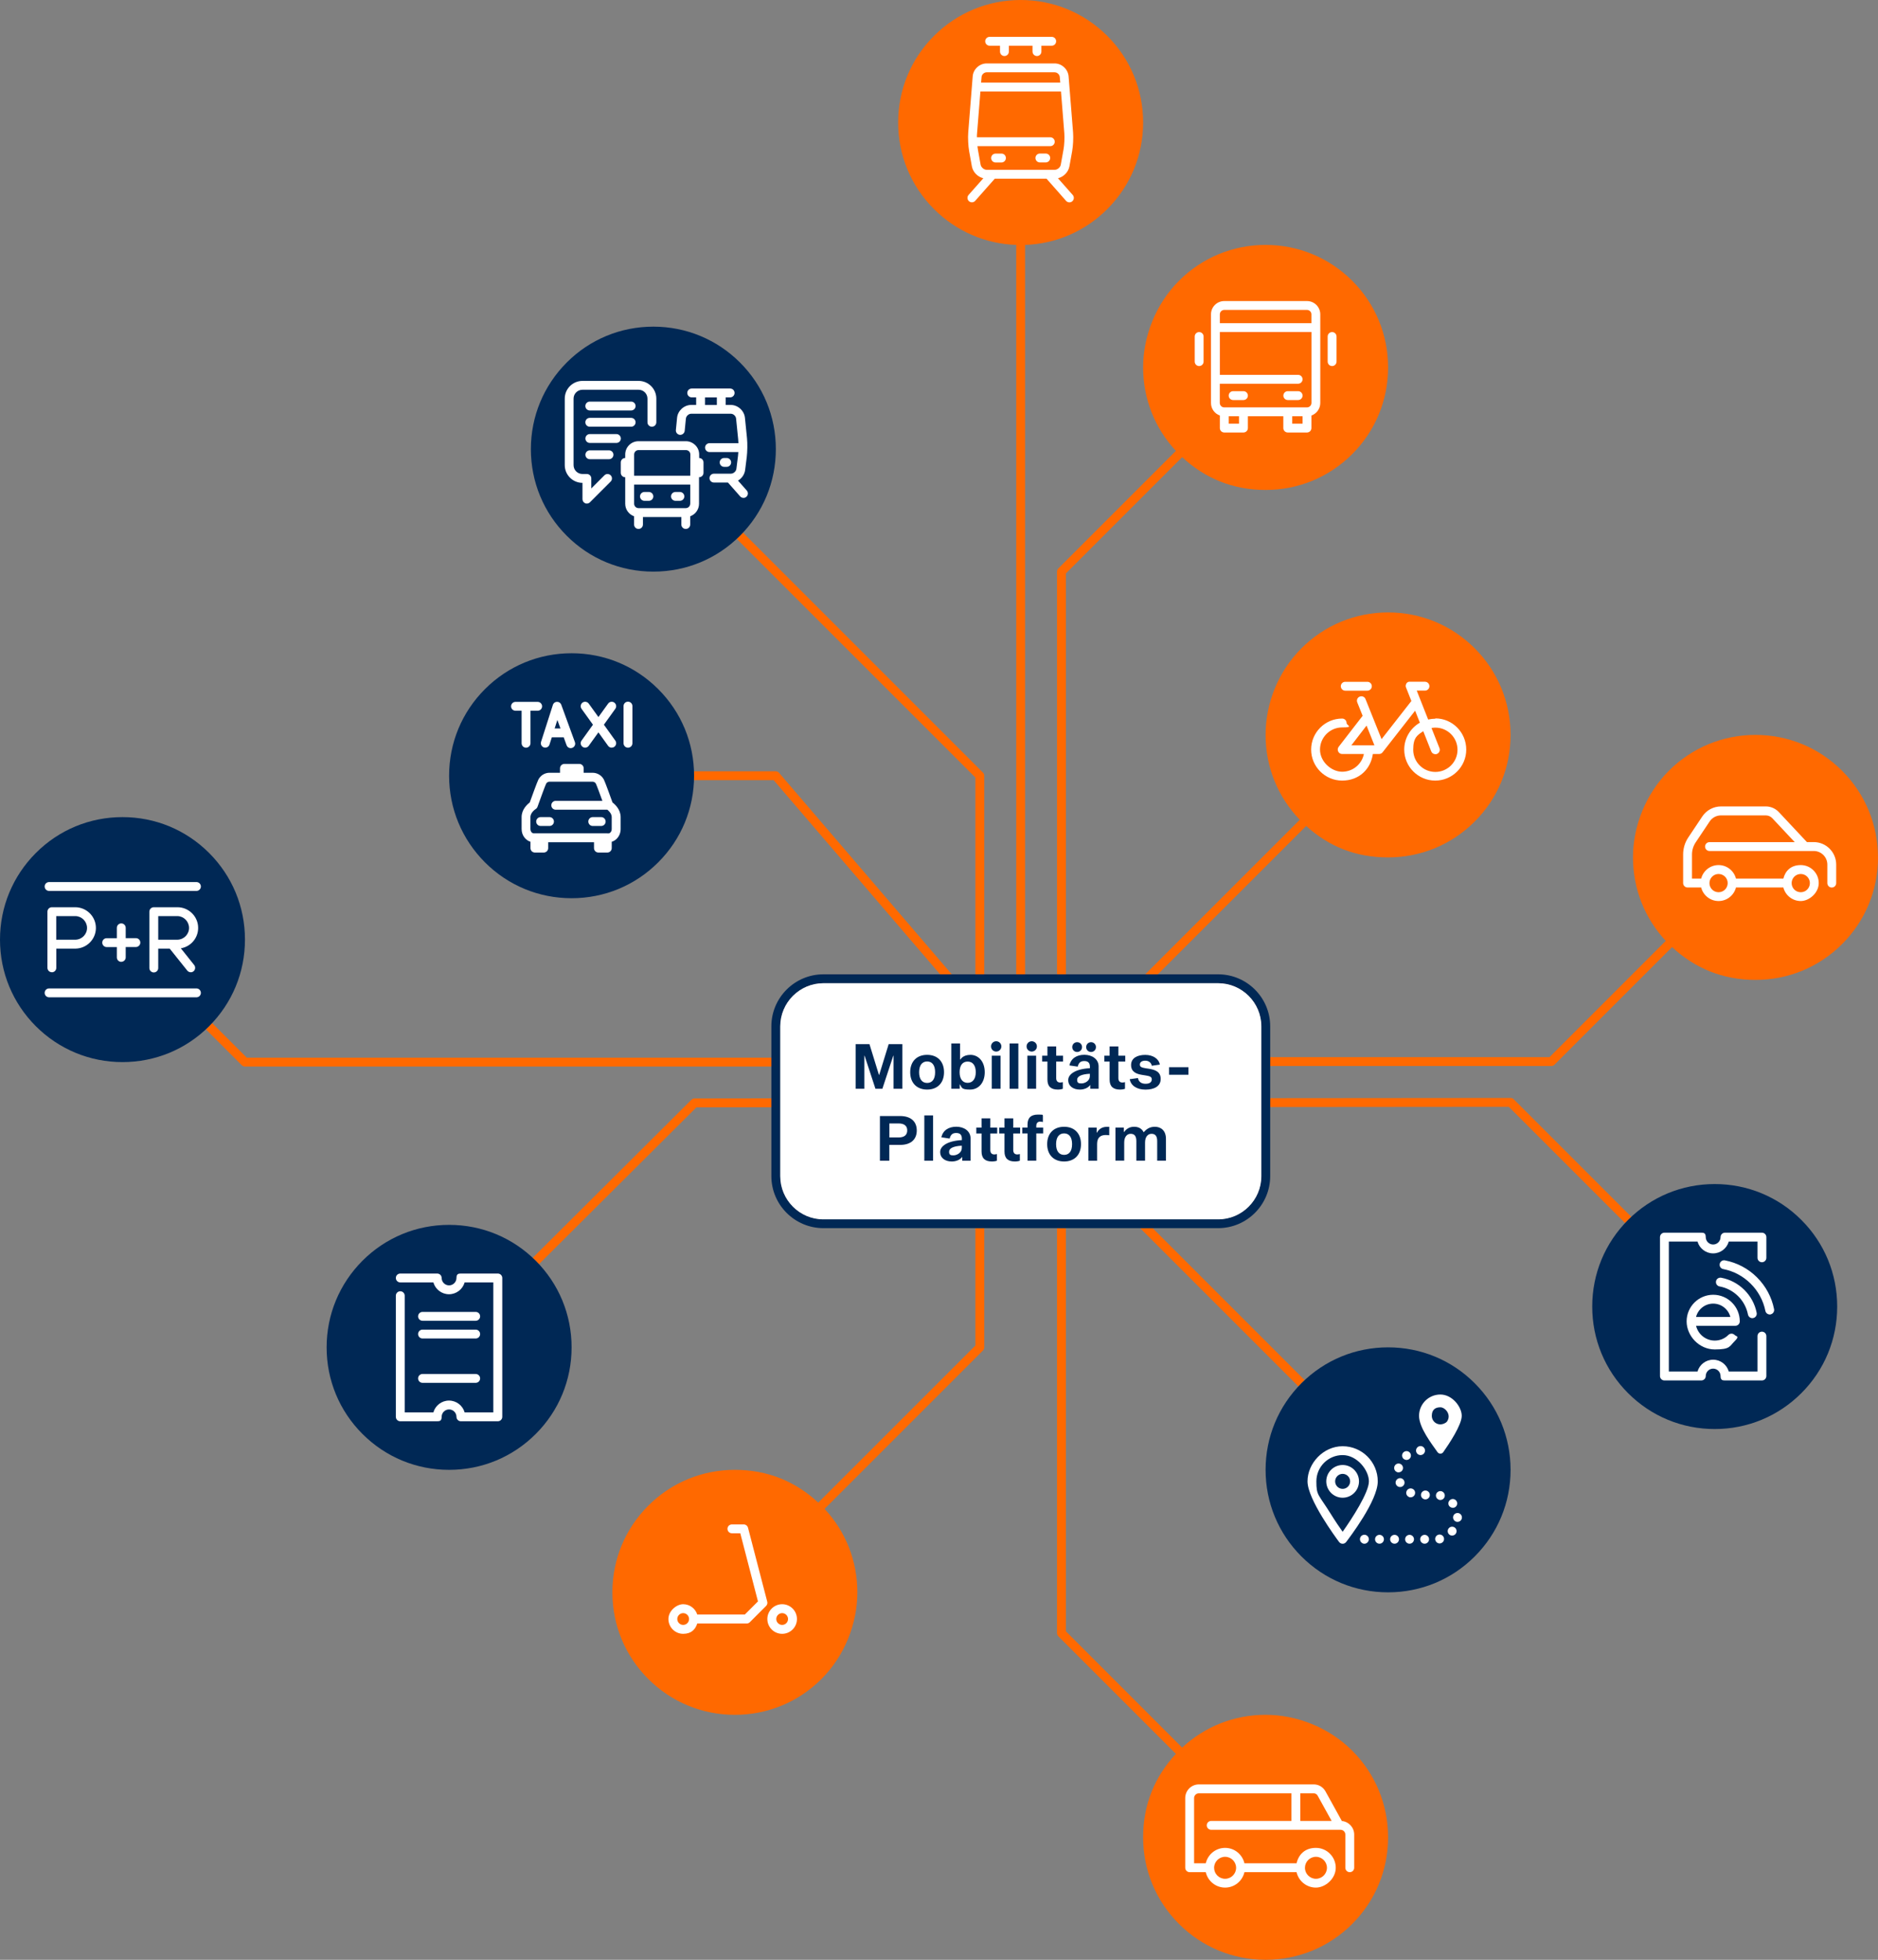 <?xml version="1.0" encoding="UTF-8"?>
<svg xmlns="http://www.w3.org/2000/svg" id="Ebene_1" version="1.1" viewBox="0 0 3603.3 3760">
  <rect x="0" y="0" width="3603.3" height="3760" fill="#808080" stroke="none"/>
  <defs>
    <style>
      .st0 {
        fill: #fff;
      }

      .st1 {
        fill: #002855;
      }

      .st2 {
        fill: #ff6900;
      }
    </style>
  </defs>
  <path class="st2" d="M1888.5,2356.3v228.7c0,2.2-.9,4.4-2.5,6l-303.9,303.9c40.7,43.6,62.9,100.1,62.9,160.1s-24.4,121.8-68.8,166.2c-44.4,44.4-103.4,68.8-166.2,68.8s-121.8-24.4-166.2-68.8c-44.4-44.4-68.8-103.4-68.8-166.2s24.4-121.8,68.8-166.2c44.4-44.4,103.4-68.8,166.2-68.8s116.4,22.3,160,62.9l301.5-301.4v-225.1h17,0Z"></path>
  <path class="st2" d="M2663.3,3525c0,62.8-24.4,121.8-68.8,166.2-44.4,44.4-103.4,68.8-166.2,68.8s-121.8-24.4-166.2-68.8c-44.4-44.4-68.8-103.4-68.8-166.2s22.3-116.4,62.9-160.1l-225.6-225.6c-1.6-1.6-2.5-3.8-2.5-6v-777h17v773.5l223.1,223.1c43.6-40.6,100.1-62.9,160.1-62.9s121.8,24.4,166.2,68.8c44.4,44.4,68.8,103.4,68.8,166.2Z"></path>
  <path class="st2" d="M3603.3,1645c0,62.8-24.4,121.8-68.8,166.2-44.4,44.4-103.4,68.8-166.2,68.8s-116.4-22.3-160.1-62.9l-225.6,225.6c-1.6,1.6-3.8,2.5-6,2.5h-539.6v-17h536l223.1-223.1c-40.6-43.6-62.9-100.1-62.9-160.1s24.4-121.8,68.8-166.2c44.4-44.4,103.4-68.8,166.2-68.8s121.8,24.4,166.2,68.8c44.4,44.4,68.8,103.4,68.8,166.2h0Z"></path>
  <path class="st2" d="M2898.3,1410c0,62.8-24.4,121.8-68.8,166.2-44.4,44.4-103.4,68.8-166.2,68.8s-114-21.3-157.2-60.3l-284.6,284.6h-24.1l296.5-296.5c-42.3-44-65.6-101.6-65.6-162.8s24.4-121.8,68.8-166.2c44.4-44.4,103.4-68.8,166.2-68.8s121.8,24.4,166.2,68.8c44.4,44.4,68.8,103.4,68.8,166.2h0Z"></path>
  <path class="st2" d="M2663.3,705c0,62.8-24.4,121.8-68.8,166.2-44.4,44.4-103.4,68.8-166.2,68.8s-116.4-22.3-160.1-62.9l-223.1,223.1v769.1h-17v-772.7c0-2.2.9-4.4,2.5-6l225.6-225.6c-40.6-43.6-62.9-100.1-62.9-160.1s24.4-121.8,68.8-166.2c44.4-44.4,103.4-68.8,166.2-68.8s121.8,24.5,166.2,68.8c44.4,44.4,68.8,103.4,68.8,166.2h0Z"></path>
  <path class="st2" d="M2193.3,235c0,62.8-24.4,121.8-68.8,166.2-42.4,42.4-98.1,66.6-157.7,68.7v1399.5h-17V469.9c-59.6-2.1-115.3-26.3-157.7-68.7-44.4-44.4-68.8-103.4-68.8-166.2s24.4-121.8,68.8-166.2C1836.6,24.5,1895.6,0,1958.3,0s121.8,24.5,166.2,68.8c44.4,44.4,68.8,103.4,68.8,166.2h0Z"></path>
  <path class="st2" d="M1494.8,1482.8c-1.6-1.9-4-3-6.5-3h-156.8c0,2.8.2,5.7.2,8.5s0,5.7-.2,8.5h152.9l319.3,372.5h22.4l-331.3-386.5ZM1886,1482.3l-460.5-460.5c-1.9,2-3.8,4-5.8,6-2.1,2.1-4.1,4.1-6.2,6l458,458v377.5h17v-381c0-2.3-.9-4.4-2.5-6ZM2904.4,2109c-1.6-1.6-3.8-2.5-6-2.5h0l-461.2.4v17l457.7-.4,223.1,223.1c1.9-2.1,3.9-4.1,5.9-6.1s4.1-4,6.1-5.9l-225.6-225.6ZM1480.1,2046.2v-17H473.5l-66.5-66.4c-1.9,2.1-3.9,4.1-5.9,6.1s-4.1,4-6.1,5.9l68.9,68.9c1.6,1.6,3.8,2.5,6,2.5h1010.1ZM2211.7,2356.3h-24.1l303.6,303.6c1.9-2.1,3.9-4.1,5.9-6.1s4.1-4,6.1-5.9l-291.6-291.6h0ZM1332.7,2107.4c-2.2,0-4.4.9-6,2.5l-304.6,303.4c1.9,1.8,3.9,3.7,5.8,5.6,2.1,2.1,4.2,4.3,6.2,6.5l302.1-300.9,143.9-.2v-17l-147.4.2Z"></path>
  <path class="st1" d="M2337.2,1869.3h-757.3c-55.1,0-99.9,44.8-99.9,99.8v287.3c0,55.1,44.8,99.9,99.9,99.9h757.3c55.1,0,99.9-44.8,99.9-99.9v-287.3c0-55.1-44.8-99.8-99.9-99.8h0ZM2420.1,2256.5c0,45.7-37.2,82.9-82.9,82.9h-757.3c-45.7,0-82.8-37.2-82.8-82.9v-287.3c0-45.7,37.2-82.8,82.8-82.8h757.3c45.7,0,82.9,37.2,82.9,82.8v287.3Z"></path>
  <path class="st0" d="M2420.1,1969.2v287.3c0,45.7-37.2,82.9-82.9,82.9h-757.3c-45.7,0-82.8-37.2-82.8-82.9v-287.3c0-45.7,37.2-82.8,82.8-82.8h757.3c45.7,0,82.9,37.2,82.9,82.8h0Z"></path>
  <path class="st1" d="M1705.2,2003.2h26.2v85.7h-17v-63.4h-.5l-20.9,63.4h-13.3l-20.8-63.4h-.5v63.4h-16.6v-85.7h26.4l18.2,59h.5l18.2-59h0Z"></path>
  <path class="st1" d="M1811.3,2057.1c0,20.4-12.4,33.3-32.4,33.3s-32.5-12.9-32.5-33.3,12.4-33.3,32.5-33.3,32.4,13,32.4,33.3ZM1794.2,2057.1c0-13.6-5.9-20.6-15.3-20.6s-15.4,7-15.4,20.6,5.9,20.6,15.4,20.6,15.3-6.9,15.3-20.6Z"></path>
  <path class="st1" d="M1861.7,2023.8c15.9,0,27.7,13,27.7,33.3s-11.8,33.3-28,33.3-15.7-3.1-19.5-9.8h-.5v8.3h-16.1v-86.9h16.8v30.8h.5c3.6-5.5,10.1-8.9,19-8.9h0ZM1872.2,2057.1c0-13.3-6.1-20.4-15.6-20.4s-15.4,7-15.4,20.4,6.1,20.4,15.4,20.4,15.6-7,15.6-20.4Z"></path>
  <path class="st1" d="M1901.5,2007.6c0-5.5,4.4-9.9,9.9-9.9s9.9,4.4,9.9,9.9-4.4,9.9-9.9,9.9-9.9-4.3-9.9-9.9ZM1902.9,2088.9v-63.5h16.8v63.5h-16.8Z"></path>
  <path class="st1" d="M1937.1,2088.9v-86.9h16.8v86.9h-16.8Z"></path>
  <path class="st1" d="M1969.7,2007.6c0-5.5,4.4-9.9,9.9-9.9s9.9,4.4,9.9,9.9-4.4,9.9-9.9,9.9-9.9-4.3-9.9-9.9ZM1971.2,2088.9v-63.5h16.8v63.5h-16.8Z"></path>
  <path class="st1" d="M2034.1,2076.9c1.8,0,3.8-.4,5.1-.8v12.8c-1.9.8-5.9,1.5-9.4,1.5-13.2,0-20.1-5.8-20.1-19.2v-34.5h-10.1v-11.3h10.1v-17.7h16.8v17.7h13.2v11.3h-13.2v31.8c0,5.1,2.5,8.4,7.6,8.4h0s0,0,0,0Z"></path>
  <path class="st1" d="M2108,2088.9h-16.1v-7.4c-3.9,5.6-11.6,8.9-20,8.9-12.8,0-22.3-6.6-22.3-18.3s15.1-21.4,41.6-22.7v-3c0-7.1-3.5-10.7-10.8-10.7s-10.8,3.4-12.6,10.7l-15.9-2.3c2.9-13.5,13.9-20.4,28.7-20.4s27.3,8.3,27.3,22.3v42.8ZM2057.3,2008.9c0-5.3,4.1-9.4,9.4-9.4s9.4,4.1,9.4,9.4-4.1,9.4-9.4,9.4-9.4-4.1-9.4-9.4ZM2091.2,2060.1c-16.2.8-24.5,4.9-24.5,11.5s3.3,7,8.6,7,15.8-4,15.8-14.4v-4ZM2084,2008.9c0-5.3,4.2-9.4,9.4-9.4s9.4,4.1,9.4,9.4-4.1,9.4-9.4,9.4-9.4-4.1-9.4-9.4Z"></path>
  <path class="st1" d="M2153.4,2076.9c1.8,0,3.8-.4,5.1-.8v12.8c-1.9.8-5.9,1.5-9.4,1.5-13.2,0-20.1-5.8-20.1-19.2v-34.5h-10.1v-11.3h10.1v-17.7h16.8v17.7h13.2v11.3h-13.2v31.8c0,5.1,2.5,8.4,7.6,8.4h0s0,0,0,0Z"></path>
  <path class="st1" d="M2209.9,2044.5c-1.3-6.3-6.4-9.5-12.5-9.5s-10.4,2.6-10.4,7.5,4.6,5.9,11.1,7l6.5,1c11.4,1.9,22.4,5.4,22.4,19.6s-12.7,20.4-29.2,20.4-28.1-7.6-30.2-20l15.7-2.2c1.5,7.5,6.8,11,14.7,11s11.9-3.2,11.9-8.5-4.7-6.3-11.9-7.5l-6.9-1.1c-10.2-1.7-20.9-5.3-20.9-18.9s12.3-19.4,27.2-19.4,26,7.5,28,18.6l-15.5,2.2h0Z"></path>
  <path class="st1" d="M2280.2,2062h-37.1v-14.5h37.1v14.5Z"></path>
  <path class="st1" d="M1726.9,2141.2c20.9,0,32.1,10.6,32.1,27.7s-11.2,27.7-32.1,27.7h-20.6v30.3h-18v-85.7h38.6ZM1723.9,2182.3c11.4,0,16.8-5,16.8-13.5s-5.4-13.4-16.8-13.4h-17.5v26.9h17.5Z"></path>
  <path class="st1" d="M1773.5,2226.9v-86.9h16.8v86.9h-16.8Z"></path>
  <path class="st1" d="M1862.3,2226.9h-16.1v-7.4c-3.9,5.6-11.6,8.9-20,8.9-12.8,0-22.3-6.6-22.3-18.3s15.1-21.4,41.6-22.7v-3c0-7.1-3.5-10.7-10.8-10.7s-10.8,3.4-12.6,10.7l-15.9-2.3c2.9-13.5,13.9-20.4,28.7-20.4s27.3,8.3,27.3,22.3v42.8h0ZM1845.5,2198.1c-16.2.8-24.5,4.9-24.5,11.5s3.3,7,8.6,7,15.8-4,15.8-14.4v-4Z"></path>
  <path class="st1" d="M1907.7,2214.9c1.8,0,3.8-.4,5.1-.8v12.8c-1.9.8-5.9,1.5-9.4,1.5-13.2,0-20.1-5.8-20.1-19.2v-34.5h-10.1v-11.3h10.1v-17.7h16.8v17.7h13.2v11.3h-13.2v31.8c0,5.1,2.5,8.4,7.6,8.4h0s0,0,0,0Z"></path>
  <path class="st1" d="M1951.7,2214.9c1.8,0,3.8-.4,5.1-.8v12.8c-1.9.8-5.9,1.5-9.4,1.5-13.2,0-20.1-5.8-20.1-19.2v-34.5h-10.1v-11.3h10.1v-17.7h16.8v17.7h13.2v11.3h-13.2v31.8c0,5.1,2.5,8.4,7.6,8.4h0s0,0,0,0Z"></path>
  <path class="st1" d="M1988.3,2163.3h13.2v11.3h-13.2v52.2h-16.8v-52.2h-10.1v-11.3h10.1v-5.7c0-13.3,6.9-19.2,20.1-19.2s7.5.8,9.4,1.5v12.8c-1.3-.4-3.4-.8-5.1-.8-5.2,0-7.6,3.2-7.6,8.4v3h0Z"></path>
  <path class="st1" d="M2074.1,2195.1c0,20.4-12.4,33.3-32.4,33.3s-32.5-12.9-32.5-33.3,12.4-33.3,32.5-33.3,32.4,13,32.4,33.3ZM2057,2195.1c0-13.6-5.9-20.6-15.3-20.6s-15.4,7-15.4,20.6,5.9,20.6,15.4,20.6,15.3-6.9,15.3-20.6Z"></path>
  <path class="st1" d="M2088.1,2163.4h16.1v9.7h.5c3.4-6.6,9.8-11.2,19.1-11.2s3.3.2,4.5.5v15.7c-1.5-.2-4.1-.5-6.6-.5-9.5,0-16.7,4.2-16.7,17.2v32.1h-16.8v-63.5h0Z"></path>
  <path class="st1" d="M2215.8,2161.8c11.5,0,21.3,7.1,21.3,23.2v41.8h-16.8v-37.5c0-10.2-4.1-14-10.9-14s-12.4,5.5-12.4,16.9v34.6h-16.7v-37.5c0-10.2-4.1-14-10.9-14s-12.4,5.5-12.4,16.9v34.6h-16.8v-63.5h16.1v8.5h.5c4.4-6.1,10.6-10,19.1-10s14.8,3.3,18.5,10.6c5.2-6.1,11.3-10.6,21.6-10.6h0Z"></path>
  <path class="st0" d="M2507.7,577.6h-158.7c-14.1,0-25.5,11.4-25.5,25.5v170.1c0,11.1,7.1,20.5,17,24v24.1c0,4.7,3.8,8.5,8.5,8.5h36.8c4.7,0,8.5-3.8,8.5-8.5v-22.7h68v22.7c0,4.7,3.8,8.5,8.5,8.5h36.9c4.7,0,8.5-3.8,8.5-8.5v-24.1c9.9-3.5,17-13,17-24v-170.1c0-14.1-11.4-25.5-25.5-25.5ZM2349,594.6h158.7c4.7,0,8.5,3.8,8.5,8.5v17h-175.7v-17c0-4.7,3.8-8.5,8.5-8.5ZM2377.3,812.8h-19.8v-14.2h19.8v14.2ZM2499.2,812.8h-19.8v-14.2h19.8v14.2ZM2507.7,781.6h-158.8c-4.7,0-8.5-3.8-8.5-8.5v-36.9h150.3c4.7,0,8.5-3.8,8.5-8.5s-3.8-8.5-8.5-8.5h-150.2v-82.2h175.8v136.1c-.1,4.7-3.9,8.5-8.6,8.5ZM2309.3,645.6v48.2c0,4.7-3.8,8.5-8.5,8.5s-8.5-3.8-8.5-8.5v-48.2c0-4.7,3.8-8.5,8.5-8.5s8.5,3.8,8.5,8.5ZM2564.4,645.6v48.2c0,4.7-3.8,8.5-8.5,8.5s-8.5-3.8-8.5-8.5v-48.2c0-4.7,3.8-8.5,8.5-8.5s8.5,3.8,8.5,8.5ZM2394.3,759c0,4.7-3.8,8.5-8.5,8.5h-19.8c-4.7,0-8.5-3.8-8.5-8.5s3.8-8.5,8.5-8.5h19.8c4.7,0,8.5,3.8,8.5,8.5ZM2499.2,759c0,4.7-3.8,8.5-8.5,8.5h-19.8c-4.7,0-8.5-3.8-8.5-8.5s3.8-8.5,8.5-8.5h19.8c4.7,0,8.5,3.8,8.5,8.5Z"></path>
  <path class="st0" d="M2058.2,374l-28.3-32c10.9-2.7,20-11.8,22-22.9l5.2-28.9c1.8-10,2.6-25.8,1.8-35.9l-8.6-107.8c-1.1-13.7-13.1-24.8-26.8-24.8h-130.4c-13.7,0-25.8,11.1-26.8,24.8l-8.6,107.8c-.8,10.1,0,25.9,1.8,35.9l5.2,28.9c2,11.1,11.1,20.3,22,22.9l-28.3,32c-3.1,3.5-2.8,8.9.7,12s8.9,2.8,12-.7l37.6-42.5h99.2l37.5,42.5c1.7,1.9,4,2.9,6.4,2.9s4-.7,5.6-2.1c3.6-3.2,3.9-8.5.8-12.1h0ZM1893.1,138.7h130.4c5,0,9.5,4.2,9.9,9.1l.9,10.7h-151.9l.9-10.7c.3-4.9,4.9-9.1,9.8-9.1h0ZM1904.9,325.8h-11.7c-5.3,0-10.7-4.6-11.7-9.8l-5.2-28.9c-.4-2-.7-4.2-.9-6.7h139.8c4.7,0,8.5-3.8,8.5-8.5s-3.8-8.5-8.5-8.5h-140.8c0-2.9,0-5.5.3-7.8l6.4-80.1h154.6l6.4,80.1c.7,8.6,0,23-1.6,31.5l-5.2,28.9c-.9,5.2-6.4,9.8-11.7,9.8h-118.7ZM1930,303.2c0,4.7-3.8,8.5-8.5,8.5h-11.3c-4.7,0-8.5-3.8-8.5-8.5s3.8-8.5,8.5-8.5h11.3c4.7-.1,8.5,3.7,8.5,8.5ZM2006.5,311.6h-11.3c-4.7,0-8.5-3.8-8.5-8.5s3.8-8.5,8.5-8.5h11.3c4.7,0,8.5,3.8,8.5,8.5s-3.8,8.5-8.5,8.5ZM1890.3,79.2c0-4.7,3.8-8.5,8.5-8.5h119.1c4.7,0,8.5,3.8,8.5,8.5s-3.8,8.5-8.5,8.5h-19.8v11.3c0,4.7-3.8,8.5-8.5,8.5s-8.5-3.8-8.5-8.5v-11.3h-45.4v11.3c0,4.7-3.8,8.5-8.5,8.5s-8.5-3.8-8.5-8.5v-11.3h-19.9c-4.7,0-8.5-3.8-8.5-8.5h0Z"></path>
  <path class="st0" d="M1500.7,3077.8c-15.6,0-28.4,12.7-28.4,28.4s12.7,28.4,28.4,28.4,28.4-12.7,28.4-28.4-12.7-28.4-28.4-28.4ZM1500.7,3117.5c-6.2,0-11.3-5.1-11.3-11.3s5.1-11.3,11.3-11.3,11.3,5.1,11.3,11.3-5,11.3-11.3,11.3ZM1435.2,2931.1c-1-3.8-4.4-6.4-8.2-6.4h-22.7c-4.7,0-8.5,3.8-8.5,8.5s3.8,8.5,8.5,8.5h16.1l33.9,130.7-25.2,25.2h-91.3c-3.6-11.5-14.4-19.8-27-19.8s-28.3,12.7-28.3,28.4,12.7,28.4,28.3,28.4,23.4-8.4,27-19.8h94.9c2.3,0,4.4-.9,6-2.5l31.2-31.2c2.1-2.1,3-5.2,2.2-8.1l-36.9-141.9h0ZM1310.8,3117.5c-6.2,0-11.3-5.1-11.3-11.3s5.1-11.3,11.3-11.3,11.3,5.1,11.3,11.3-5,11.3-11.3,11.3Z"></path>
  <path class="st0" d="M2754,1378.9c-4.7,0-9.3.6-13.8,1.6l-21.9-55.5h15.8c4.7,0,8.5-3.8,8.5-8.5s-3.8-8.5-8.5-8.5h-29.4c-.2,0-.3,0-.5,0-.1,0-.3,0-.5,0s-.2,0-.4,0c-.2,0-.4,0-.5.2,0,0-.1,0-.2,0h-.1c-.2,0-.4.2-.5.2s-.2,0-.2,0c-.1,0-.3.2-.4.2-.1,0-.2,0-.3.2s-.2,0-.3.2-.3.2-.4.3-.1,0-.2,0l-.4.4h-.1c-.1.2-.3.4-.4.6l-.2.2c-.1,0-.2.3-.3.4s-.2.3-.3.4c0,0-.1.2-.2.3l-.3.6c0,0-.1,0-.1.2-.1.2-.1.4-.2.6,0,0-.1,0-.1.2s-.1.3-.1.5-.1.2-.1.3,0,.2-.1.4c0,.2-.1.3-.1.5v2.2c0,.2,0,.3.1.5,0,0,.1.3.1.4s.1.2.1.4.1.4.2.5c0,0,0,.1.1.2l10.2,25.8-57.2,73.2-30.8-76.9c-1.7-4.4-6.7-6.5-11.1-4.7-4.4,1.7-6.5,6.7-4.7,11.1l10.3,25.7-46,59.5c-2,2.6-2.3,6-.9,9s4.4,4.8,7.6,4.8h41.7c-3.9,19.4-21.1,34-41.7,34s-42.5-19.1-42.5-42.5,19.1-42.5,42.5-42.5,8.5-3.8,8.5-8.5-3.8-8.5-8.5-8.5c-32.8,0-59.5,26.7-59.5,59.5s26.7,59.5,59.5,59.5,54.8-22.2,58.9-51h12c2.6,0,5.1-1.2,6.7-3.3l62.4-79.8,9.1,23c-17.9,10.3-30,29.6-30,51.6,0,32.8,26.7,59.5,59.5,59.5s59.5-26.7,59.5-59.5-26.4-59.8-59.3-59.8h0ZM2592.8,1430l29.2-37.9,15.1,37.9h-44.3ZM2754,1481c-23.5,0-42.5-19.1-42.5-42.5s7.7-28,19.3-35.6l15.3,38.7c1.3,3.3,4.5,5.4,7.9,5.4s2.1-.2,3.1-.6c4.4-1.7,6.5-6.7,4.8-11l-15.3-38.7c2.4-.4,4.9-.7,7.4-.7,23.5,0,42.5,19.1,42.5,42.5s-19,42.5-42.5,42.5h0ZM2572.6,1316.6c0-4.7,3.8-8.5,8.5-8.5h42.5c4.7,0,8.5,3.8,8.5,8.5s-3.8,8.5-8.5,8.5h-42.5c-4.7,0-8.5-3.8-8.5-8.5Z"></path>
  <path class="st0" d="M3480,1615.6h-13.1l-53.9-57.6c-6.4-6.8-15.5-10.8-24.8-10.8h-86.1c-14.4,0-27.9,7.2-35.9,19.2l-26.9,40.3c-6.5,9.7-9.9,21-9.9,32.7v54.8c0,4.7,3.8,8.5,8.5,8.5h26.1c3.8,14.9,17.3,26,33.4,26s29.6-11.1,33.4-26h90.9c3.8,14.9,17.3,26,33.4,26s34.5-15.5,34.5-34.5-15.5-34.5-34.5-34.5-29.6,11.1-33.4,26h-90.9c-3.8-14.9-17.3-26-33.4-26s-29.6,11.1-33.4,26h-17.6v-46.2c0-8.3,2.4-16.3,7-23.2l26.9-40.3c4.9-7.3,13-11.6,21.7-11.6h86.1c4.7,0,9.2,2,12.4,5.4l43,45.9h-163.5c-4.7,0-8.5,3.8-8.5,8.5s3.8,8.5,8.5,8.5h200c14.4,0,26.1,11.7,26.1,26.1v35.5c0,4.7,3.8,8.5,8.5,8.5s8.5-3.8,8.5-8.5v-35.5c0-23.8-19.3-43.2-43.1-43.2h0ZM3455.1,1676.8c9.6,0,17.5,7.8,17.5,17.5s-7.8,17.5-17.5,17.5-17.5-7.8-17.5-17.5,7.9-17.5,17.5-17.5ZM3297.4,1676.8c9.6,0,17.5,7.8,17.5,17.5s-7.8,17.5-17.5,17.5-17.5-7.8-17.5-17.5,7.9-17.5,17.5-17.5Z"></path>
  <path class="st1" d="M1096.7,2585c0,62.8-24.4,121.8-68.8,166.2-44.4,44.4-103.4,68.8-166.2,68.8s-121.8-24.4-166.2-68.8c-44.4-44.4-68.8-103.4-68.8-166.2s24.5-121.8,68.8-166.2c44.4-44.4,103.4-68.8,166.2-68.8s121.8,24.4,166.2,68.8c44.4,44.4,68.8,103.4,68.8,166.2Z"></path>
  <path class="st0" d="M955.2,2726.8h-70.9c-4.7,0-8.5-3.8-8.5-8.5,0-7.8-6.3-14.2-14.2-14.2s-14.2,6.4-14.2,14.2-3.8,8.5-8.5,8.5h-70.9c-4.7,0-8.5-3.8-8.5-8.5v-232.4c0-4.7,3.8-8.5,8.5-8.5s8.5,3.8,8.5,8.5v223.9h55c3.7-13.1,15.8-22.7,30-22.7s26.3,9.6,30,22.7h55v-249.4h-55c-3.7,13.1-15.8,22.7-30,22.7s-26.3-9.6-30-22.7h-63.5c-4.7,0-8.5-3.8-8.5-8.5s3.8-8.5,8.5-8.5h70.9c4.7,0,8.5,3.8,8.5,8.5,0,7.8,6.4,14.2,14.2,14.2s14.2-6.4,14.2-14.2,3.8-8.5,8.5-8.5h70.9c4.7,0,8.5,3.8,8.5,8.5v266.4c0,4.7-3.8,8.5-8.5,8.5h0ZM912.7,2653.1h-102c-4.7,0-8.5-3.8-8.5-8.5s3.8-8.5,8.5-8.5h102c4.7,0,8.5,3.8,8.5,8.5s-3.8,8.5-8.5,8.5ZM912.7,2568h-102c-4.7,0-8.5-3.8-8.5-8.5s3.8-8.5,8.5-8.5h102c4.7,0,8.5,3.8,8.5,8.5s-3.8,8.5-8.5,8.5ZM912.7,2534h-102c-4.7,0-8.5-3.8-8.5-8.5s3.8-8.5,8.5-8.5h102c4.7,0,8.5,3.8,8.5,8.5s-3.8,8.5-8.5,8.5Z"></path>
  <path class="st1" d="M1331.7,1488.3c0-62.8-24.4-121.8-68.8-166.2s-103.4-68.8-166.2-68.8-121.8,24.4-166.2,68.8c-44.4,44.4-68.8,103.4-68.8,166.2s24.5,121.8,68.8,166.2c44.4,44.4,103.4,68.8,166.2,68.8s121.8-24.4,166.2-68.8,68.8-103.4,68.8-166.2h0Z"></path>
  <path class="st0" d="M1165.2,1635.7h-17c-4.7,0-8.5-3.8-8.5-8.5v-11.3h-87.9v11.3c0,4.7-3.8,8.5-8.5,8.5h-17c-4.7,0-8.5-3.8-8.5-8.5v-12.2c-9-2.8-17-12-17-24.6v-22.7c0-14.5,10.5-24.2,15.6-28.1,3.7-10.2,13.9-38.5,16.5-43.8,4.2-8.2,12.6-13.3,21.8-13.2h19.8v-8.5c0-4.7,3.8-8.5,8.5-8.5h28.4c4.7,0,8.5,3.8,8.5,8.5v8.5h17c9.2,0,17.6,5.1,21.8,13.2,2.6,5.3,12.8,33.5,16.5,43.8,5.1,3.9,15.6,13.6,15.6,28.1v22.7c.1,7-2.6,13.8-7.5,18.8-2.7,2.7-5.9,4.7-9.6,5.8v12.2c0,4.7-3.8,8.5-8.4,8.5h0ZM1165.2,1598.9h2.8c1.2,0,5.7-2.1,5.7-8.5v-22.7c0-6.7-5.5-11.9-8.4-14.2h-99.4c-4.7-.2-8.3-4.2-8.1-8.9.2-4.4,3.7-7.9,8.1-8.1h89.9c-5.1-14.1-11-30.1-12.5-33-1.3-2.4-3.8-3.8-6.6-3.8h-82.2c-2.7,0-5.3,1.4-6.6,3.8-1.9,3.8-11.2,29.2-16.6,44.4-.7,1.8-1.9,3.4-3.6,4.4,0,0-10,6.3-10,15.4v22.6c0,6.4,4.5,8.5,5.7,8.5h141.8,0ZM1153.9,1584.7h-17c-4.7-.2-8.3-4.2-8.1-8.9.2-4.4,3.7-7.9,8.1-8.1h17c4.7.2,8.3,4.2,8.1,8.9-.2,4.4-3.7,7.9-8.1,8.1ZM1054.7,1584.7h-17c-4.7.2-8.7-3.4-8.9-8.1-.2-4.7,3.4-8.7,8.1-8.9.3,0,.6,0,.8,0h17c4.7.2,8.3,4.2,8.1,8.9-.2,4.4-3.7,7.9-8.1,8.1h0ZM1095.1,1435.4c-3.6,0-6.8-2.2-8-5.6l-5.5-15.2h-22.8l-4.5,13.9c-1.4,4.5-6.2,6.9-10.7,5.5s-6.9-6.2-5.5-10.7l22.7-70.9c1.4-4.5,6.2-6.9,10.7-5.5,2.5.8,4.5,2.7,5.4,5.2l26.2,71.8c1.6,4.4-.7,9.3-5.1,10.9-.9.3-1.9.5-2.9.5h0s0,0,0,0ZM1064.2,1397.6h11.2l-6-16.3-5.2,16.3ZM1173.7,1434.5c-2.7,0-5.3-1.3-6.9-3.5l-18.6-25.9-18.6,25.8c-2.7,3.8-8.1,4.7-11.9,1.9s-4.7-8.1-1.9-11.9l21.9-30.5-21.9-30.5c-2.7-3.8-1.9-9.1,1.9-11.9s9.1-1.9,11.9,1.9l18.6,25.8,18.6-25.8c2.7-3.8,8.1-4.7,11.9-1.9s4.7,8.1,1.9,11.9l-21.9,30.5,21.9,30.5c2.8,3.8,1.9,9.1-1.9,11.9-1.4,1.1-3.2,1.6-5,1.6h0s0,0,0,0ZM1204.9,1434.5c-4.7,0-8.5-3.8-8.5-8.5v-70.9c-.2-4.7,3.4-8.7,8.1-8.9,4.7-.2,8.7,3.4,8.9,8.1,0,.3,0,.6,0,.8v70.9c0,4.7-3.8,8.5-8.5,8.5h0ZM1009.3,1434.5c-4.7,0-8.5-3.8-8.5-8.5v-62.4h-11.3c-4.7.2-8.7-3.4-8.9-8.1-.2-4.7,3.4-8.7,8.1-8.9.3,0,.5,0,.8,0h42.5c4.7.2,8.3,4.2,8.1,8.9-.2,4.4-3.7,7.9-8.1,8.1h-14.2v62.4c0,4.7-3.8,8.5-8.5,8.5h0s0,0,0,0h0Z"></path>
  <path class="st1" d="M470,1802.7c0,62.8-24.4,121.8-68.8,166.2-44.4,44.4-103.4,68.8-166.2,68.8s-121.8-24.5-166.2-68.8C24.4,1924.5,0,1865.5,0,1802.7s24.5-121.8,68.8-166.2c44.4-44.4,103.4-68.8,166.2-68.8s121.8,24.4,166.2,68.8c44.4,44.4,68.8,103.4,68.8,166.2h0Z"></path>
  <path class="st0" d="M377.2,1913.4H93.8c-4.7-.2-8.3-4.2-8.1-8.9.2-4.4,3.7-7.9,8.1-8.1h283.5c4.7.2,8.3,4.2,8.1,8.9-.2,4.4-3.7,7.9-8.1,8.1ZM365.9,1865.3c-2.6,0-5-1.2-6.6-3.2l-33.7-42.1h-22v36.8c.2,4.7-3.4,8.7-8.1,8.9-4.7.2-8.7-3.4-8.9-8.1,0-.3,0-.6,0-.8v-107.7c0-4.7,3.8-8.5,8.5-8.5h45.4c21.9,0,39.7,17.8,39.7,39.7,0,19.4-14,35.9-33.2,39.1l25.6,32.1c2.9,3.7,2.3,9-1.3,12-1.5,1.2-3.4,1.9-5.3,1.9h0ZM303.6,1802.9h36.9c12.5-.3,22.5-10.6,22.2-23.1-.3-12.1-10-21.9-22.2-22.2h-36.9v45.4h0ZM99.5,1865.3c-4.7,0-8.5-3.8-8.5-8.5v-107.7c0-4.7,3.8-8.5,8.5-8.5h45.4c21.9.4,39.4,18.4,39.1,40.3-.3,21.4-17.6,38.7-39.1,39.1h-36.9v36.9c0,4.7-3.8,8.5-8.5,8.5h0ZM108,1802.9h36.8c12.5-.3,22.5-10.6,22.2-23.1-.3-12.1-10.1-21.9-22.2-22.2h-36.9v45.4s0,0,0,0ZM232.7,1845.4c-4.7,0-8.5-3.8-8.5-8.5v-19.9h-19.9c-4.7-.2-8.3-4.2-8.1-8.9.2-4.4,3.7-7.9,8.1-8.1h19.9v-19.9c0-4.7,3.8-8.5,8.5-8.5s8.5,3.8,8.5,8.5v19.8h19.9c4.7.2,8.3,4.2,8.1,8.9-.2,4.4-3.7,7.9-8.1,8.1h-19.9v19.9c0,4.7-3.8,8.5-8.5,8.5h0,0ZM377.2,1709.3H93.8c-4.7-.2-8.3-4.2-8.1-8.9.2-4.4,3.7-7.9,8.1-8.1h283.5c4.7.2,8.3,4.2,8.1,8.9-.2,4.4-3.7,7.9-8.1,8.1Z"></path>
  <path class="st1" d="M2898.3,2820c0,62.8-24.4,121.8-68.8,166.2-44.4,44.4-103.4,68.8-166.2,68.8s-121.8-24.4-166.2-68.8c-44.4-44.4-68.8-103.4-68.8-166.2s24.4-121.8,68.8-166.2c44.4-44.4,103.4-68.8,166.2-68.8s121.8,24.4,166.2,68.8c44.4,44.4,68.8,103.4,68.8,166.2Z"></path>
  <path class="st0" d="M2763.6,2675.5c-22.6,0-40.9,18.3-40.9,40.9s24.2,53.7,35.4,69.6c2.7,3.9,8.4,3.9,11.1,0,11.2-15.9,35.4-52.2,35.4-69.6s-18.3-40.9-40.9-40.9h0ZM2774.1,2729.4c-13.1,8.6-26.9-.6-26.9-13s7.3-16.4,16.4-16.4,21.6,13.7,13.1,26.8c-.7,1-1.5,1.9-2.6,2.6h0Z"></path>
  <path class="st0" d="M2576.1,2961.8c-2.7,0-5.2-1.3-6.8-3.4-6.2-8.3-60.6-81.9-60.6-116.3s30.2-67.4,67.4-67.4,67.4,30.2,67.4,67.4-54.4,108-60.6,116.3c-1.6,2.1-4.1,3.4-6.8,3.4h0ZM2576.1,2791.7c-27.8,0-50.4,22.6-50.4,50.4s3.6,23.8,28.1,63.2c8.3,13.4,16.7,25.6,22.3,33.5,18.5-26.1,50.4-75.4,50.4-96.7s-22.6-50.4-50.4-50.4h0ZM2576.1,2873.5c-17.3,0-31.4-14.1-31.4-31.4s14.1-31.4,31.4-31.4,31.4,14.1,31.4,31.4-14.1,31.4-31.4,31.4ZM2576.1,2827.7c-7.9,0-14.4,6.5-14.4,14.4s6.5,14.4,14.4,14.4,14.4-6.5,14.4-14.4-6.5-14.4-14.4-14.4Z"></path>
  <path class="st0" d="M2618,2961.8c-.6,0-1.1,0-1.7-.2-.5-.1-1.1-.3-1.6-.5-.5-.2-1-.5-1.5-.8-.5-.3-.9-.7-1.3-1.1s-.8-.8-1.1-1.3c-.3-.5-.6-.9-.8-1.5-.2-.5-.4-1.1-.5-1.6-.1-.6-.2-1.1-.2-1.7,0-2.2.9-4.4,2.5-6s.8-.8,1.3-1.1c.5-.3,1-.6,1.5-.8s1.1-.4,1.6-.5c1.1-.2,2.2-.2,3.3,0,.5.1,1.1.3,1.6.5.5.2,1,.5,1.5.8.5.3.9.7,1.3,1.1,1.6,1.6,2.5,3.8,2.5,6s0,1.1-.2,1.7c-.1.5-.3,1.1-.5,1.6-.2.5-.5,1-.8,1.5-.3.5-.7.9-1.1,1.3-.4.4-.8.7-1.3,1.1-.5.3-.9.6-1.5.8-.5.2-1.1.4-1.6.5-.6.1-1.1.2-1.7.2h0Z"></path>
  <path class="st0" d="M2724.9,2953.2c0-4.7,3.8-8.5,8.5-8.5s8.5,3.8,8.5,8.5-3.8,8.5-8.5,8.5-8.5-3.8-8.5-8.5ZM2696,2953.2c0-4.7,3.8-8.5,8.5-8.5s8.5,3.8,8.5,8.5-3.8,8.5-8.5,8.5-8.5-3.8-8.5-8.5ZM2667.2,2953.2c0-4.7,3.8-8.5,8.5-8.5s8.5,3.8,8.5,8.5-3.8,8.5-8.5,8.5-8.5-3.8-8.5-8.5ZM2638.3,2953.2c0-4.7,3.8-8.5,8.5-8.5s8.5,3.8,8.5,8.5-3.8,8.5-8.5,8.5-8.5-3.8-8.5-8.5ZM2753.8,2954.4c-.9-4.6,2-9.1,6.6-10.1s9.1,2,10.1,6.6-2,9.1-6.6,10.1c-.6.1-1.2.2-1.7.2-3.9,0-7.5-2.8-8.3-6.8ZM2780.7,2944.1c-3.6-3-4-8.4-1-12,3-3.6,8.4-4,12-1,3.6,3,4,8.4,1,12-1.7,2-4.1,3-6.5,3s-3.9-.7-5.5-2ZM2796.4,2919.8c-4.7,0-8.4-3.9-8.4-8.6,0-4.7,3.9-8.4,8.6-8.4,4.7,0,8.4,3.9,8.4,8.6,0,4.7-3.9,8.4-8.5,8.4h-.1ZM2780.8,2889.7c-2.9-3.7-2.3-9,1.4-11.9,3.7-2.9,9-2.3,11.9,1.4,2.9,3.7,2.3,9-1.4,11.9-1.6,1.2-3.4,1.8-5.2,1.8s-5-1.1-6.7-3.2ZM2761.7,2877.6c-4.6-1.1-7.4-5.6-6.4-10.2,1.1-4.6,5.6-7.4,10.2-6.4,4.6,1.1,7.4,5.6,6.4,10.2-.9,3.9-4.4,6.6-8.3,6.6s-1.3,0-1.9-.2h0ZM2726.4,2868.2c0-4.7,3.8-8.5,8.5-8.5s8.5,3.8,8.5,8.5-3.8,8.5-8.5,8.5-8.5-3.8-8.5-8.5ZM2703.1,2871.9c-4.3-1.9-6.2-7-4.2-11.3,1.9-4.3,7-6.2,11.3-4.2,4.3,1.9,6.2,7,4.2,11.3-1.4,3.1-4.5,5-7.7,5s-2.4-.2-3.5-.8ZM2678.6,2848.2c-2.1-4.2-.3-9.3,4-11.4s9.3-.3,11.4,4,.3,9.3-4,11.4c-1.2.6-2.4.8-3.7.8-3.2,0-6.2-1.8-7.7-4.8h0ZM2681.5,2824.6c-4.6-1.1-7.4-5.7-6.3-10.2,1.1-4.6,5.7-7.4,10.2-6.3s7.4,5.7,6.3,10.2c-.9,3.9-4.4,6.5-8.3,6.5s-1.3,0-2-.2ZM2692,2797.8c-2.9-3.7-2.3-9,1.4-11.9s9-2.3,11.9,1.4,2.3,9-1.4,11.9c-1.6,1.2-3.4,1.8-5.3,1.8s-5-1.1-6.7-3.2Z"></path>
  <path class="st0" d="M2725.6,2791.7c-.6,0-1.1,0-1.7-.2-.5-.1-1.1-.3-1.6-.5-.5-.2-1-.5-1.5-.8-.5-.3-.9-.7-1.3-1.1s-.8-.8-1.1-1.3c-.3-.5-.6-.9-.8-1.5-.2-.5-.4-1.1-.5-1.6-.1-.6-.2-1.1-.2-1.7s0-1.1.2-1.7c.1-.5.3-1.1.5-1.6.2-.5.5-1,.8-1.5.3-.5.7-.9,1.1-1.3s.8-.8,1.3-1.1c.5-.3,1-.6,1.5-.8.5-.2,1.1-.4,1.6-.5,1.1-.2,2.2-.2,3.3,0,.5.1,1.1.3,1.6.5.5.2,1,.5,1.5.8.5.3.9.7,1.3,1.1s.8.8,1.1,1.3c.3.5.6,1,.8,1.5.2.5.4,1.1.5,1.6.1.6.2,1.1.2,1.7s0,1.1-.2,1.7c-.1.5-.3,1.1-.5,1.6-.2.5-.5,1-.8,1.5-.3.5-.7.9-1.1,1.3s-.8.8-1.3,1.1c-.5.3-.9.6-1.5.8-.5.2-1.1.4-1.6.5-.6.1-1.1.2-1.7.2h0Z"></path>
  <path class="st1" d="M3525,2506.7c0,62.8-24.4,121.8-68.8,166.2-44.4,44.4-103.4,68.8-166.2,68.8s-121.8-24.4-166.2-68.8c-44.4-44.4-68.8-103.4-68.8-166.2s24.4-121.8,68.8-166.2c44.4-44.4,103.4-68.8,166.2-68.8s121.8,24.4,166.2,68.8c44.4,44.4,68.8,103.4,68.8,166.2Z"></path>
  <path class="st0" d="M3380.6,2554.9c-4.7,0-8.5,3.8-8.5,8.5v68h-55.1c-3.7-13.1-15.8-22.7-30-22.7s-26.3,9.6-30,22.7h-55v-249.4h55c3.7,13.1,15.8,22.7,30,22.7s26.3-9.6,30-22.7h55.1v31.2c0,4.7,3.8,8.5,8.5,8.5s8.5-3.8,8.5-8.5v-39.7c0-4.7-3.8-8.5-8.5-8.5h-70.9c-4.7,0-8.5,3.8-8.5,8.5,0,7.8-6.4,14.2-14.2,14.2s-14.2-6.4-14.2-14.2-3.8-8.5-8.5-8.5h-70.8c-4.7,0-8.5,3.8-8.5,8.5v266.5c0,4.7,3.8,8.5,8.5,8.5h70.8c4.7,0,8.5-3.8,8.5-8.5,0-7.8,6.4-14.2,14.2-14.2s14.2,6.4,14.2,14.2,3.8,8.5,8.5,8.5h70.9c4.7,0,8.5-3.8,8.5-8.5v-76.5c0-4.8-3.8-8.6-8.5-8.6ZM3371,2450.6c-16.9-16.8-38.1-28-61.4-32.5-4.6-.9-9.1,2.1-10,6.8s2.1,9.1,6.8,9.9c40.3,7.7,72.8,40,80.8,80.2.8,4,4.4,6.9,8.3,6.9s1.1,0,1.7-.2c4.6-.9,7.6-5.4,6.7-10-4.6-23.2-16-44.3-32.9-61.1h0ZM3362.2,2529c.5,0,1.1,0,1.6-.2,4.6-.9,7.6-5.4,6.7-10-6.6-34.1-34-61.1-68.1-67.4-4.6-.8-9.1,2.2-9.9,6.8-.9,4.6,2.2,9.1,6.8,9.9,27.3,5,49.2,26.6,54.5,53.9.9,4.1,4.4,7,8.4,7ZM3338.1,2535.1c0-28.1-22.9-51-51-51s-51,22.9-51,51,24.2,53.9,53.9,53.9,28-5.6,38.2-15.8,3.3-8.7,0-12-8.7-3.3-12,0c-7,7-16.2,10.8-26.1,10.8-17.4,0-32-12.1-35.9-28.4h75.6c4.5,0,8.3-3.8,8.3-8.5ZM3254.2,2526.6c3.8-14.7,17.1-25.5,32.9-25.5s29.1,10.9,32.9,25.5h-65.8,0Z"></path>
  <path class="st1" d="M1488.6,861.7c0,62.8-24.4,121.8-68.8,166.2s-103.4,68.8-166.2,68.8-121.8-24.4-166.2-68.8c-44.4-44.4-68.8-103.4-68.8-166.2s24.5-121.8,68.8-166.2c44.4-44.4,103.4-68.8,166.2-68.8s121.8,24.5,166.2,68.8,68.8,103.4,68.8,166.2Z"></path>
  <path class="st0" d="M1432.8,941.1l-16.8-19c7.3-4.3,12.6-11.8,13.7-20.5l3.1-24.8c1.2-10,1.5-25.7.5-35.7l-4-39.6c-1.4-13.6-13.5-24.6-27.2-24.6h-9.7v-14.5h8.5c4.7,0,8.5-3.8,8.5-8.5s-3.8-8.5-8.5-8.5h-73.7c-4.7,0-8.5,3.8-8.5,8.5s3.8,8.5,8.5,8.5h8.5v14.5h-9.5c-13.6,0-25.8,11-27.1,24.6l-2.3,23.5c-.5,4.7,3,8.8,7.6,9.3h.8c4.3,0,8-3.3,8.5-7.7l2.3-23.5c.5-4.9,5.3-9.3,10.2-9.3h75.9c5,0,9.7,4.3,10.2,9.3l4,39.6c.2,2.2.4,4.8.5,7.6h-55.5c-4.7,0-8.5,3.8-8.5,8.5s3.8,8.5,8.5,8.5h55.3c-.2,2.7-.4,5.2-.6,7.3l-3.1,24.8c-.6,5-5.6,9.4-10.7,9.4h-32.4c-4.7,0-8.5,3.8-8.5,8.5s3.8,8.5,8.5,8.5h26.9l23.4,26.5c1.7,1.9,4,2.9,6.4,2.9s4-.7,5.6-2.1c3.5-3.1,3.8-8.5.7-12h0ZM1375.4,777h-22.7v-14.5h22.7v14.5ZM1389.4,895.7c-4.7,0-8.5-3.8-8.5-8.5s3.8-8.5,8.5-8.5h4.9c4.7,0,8.5,3.8,8.5,8.5s-3.8,8.5-8.5,8.5h-4.9ZM1341.5,878.7v-6.7c0-6.8-2.6-13.2-7.5-18s-11.2-7.5-18-7.5h-90.9c-14.1,0-25.5,11.4-25.5,25.5v6.7c-4.7,0-8.5,3.8-8.5,8.5v19.9c0,4.7,3.8,8.5,8.5,8.5v50.9c0,11.1,7.1,20.5,17,24v15.8c0,4.7,3.8,8.5,8.5,8.5s8.5-3.8,8.5-8.5v-14.3h73.7v14.3c0,4.7,3.8,8.5,8.5,8.5s8.5-3.8,8.5-8.5v-15.8c9.8-3.5,16.9-13,16.9-24v-50.9c4.8,0,8.6-3.8,8.6-8.5v-19.8c0-4.7-3.6-8.5-8.3-8.6h0ZM1324.3,966.4c0,4.7-3.8,8.5-8.5,8.5h-90.6c-4.7,0-8.5-3.8-8.5-8.5v-36.7h107.7v36.7ZM1324.4,912.7h-107.7v-40.7c0-4.7,3.8-8.5,8.5-8.5h90.9c2.2,0,4.4.9,6,2.5s2.5,3.7,2.5,6l-.2,40.7h0ZM1228,952.4c0-4.7,3.8-8.5,8.5-8.5h8.5c4.7,0,8.5,3.8,8.5,8.5s-3.8,8.5-8.5,8.5h-8.5c-4.7,0-8.5-3.8-8.5-8.5ZM1287.5,952.4c0-4.7,3.8-8.5,8.5-8.5h8.5c4.7,0,8.5,3.8,8.5,8.5s-3.8,8.5-8.5,8.5h-8.5c-4.6,0-8.5-3.8-8.5-8.5ZM1171.7,911.9c3.3,3.3,3.3,8.7,0,12l-39.7,39.7c-1.6,1.6-3.8,2.5-6,2.5s-2.2-.2-3.2-.6c-3.2-1.3-5.2-4.4-5.2-7.9v-31.2c-18.8,0-34-15.3-34-34v-127.6c0-18.8,15.3-34,34-34h107.7c18.8,0,34,15.3,34,34v45.4c0,4.7-3.8,8.5-8.5,8.5s-8.5-3.8-8.5-8.5v-45.4c0-9.4-7.6-17-17-17h-107.8c-9.4,0-17,7.6-17,17v127.6c0,9.4,7.6,17,17,17h8.5c4.7,0,8.5,3.8,8.5,8.5v19.2l25.2-25.2c3.3-3.3,8.6-3.3,12,0ZM1219.5,779c0,4.7-3.8,8.5-8.5,8.5h-79.4c-4.7,0-8.5-3.8-8.5-8.5s3.8-8.5,8.5-8.5h79.4c4.7,0,8.5,3.8,8.5,8.5ZM1219.5,810.2c0,4.7-3.8,8.5-8.5,8.5h-79.4c-4.7,0-8.5-3.8-8.5-8.5s3.8-8.5,8.5-8.5h79.4c4.7,0,8.5,3.8,8.5,8.5ZM1191.2,841.3c0,4.7-3.8,8.5-8.5,8.5h-51c-4.7,0-8.5-3.8-8.5-8.5s3.8-8.5,8.5-8.5h51c4.7,0,8.5,3.9,8.5,8.5ZM1177,872.5c0,4.7-3.8,8.5-8.5,8.5h-36.8c-4.7,0-8.5-3.8-8.5-8.5s3.8-8.5,8.5-8.5h36.8c4.7,0,8.5,3.8,8.5,8.5Z"></path>
  <path class="st0" d="M2574.6,3493.7l-31.5-57c-4.5-8.1-13-13.2-22.3-13.2h-220.5c-14.5,0-26.2,11.8-26.2,26.2v133.7c0,4.7,3.8,8.5,8.5,8.5h30.9c3.9,16.9,19,29.6,37.1,29.6s33.2-12.7,37.1-29.6h100c3.9,16.9,19,29.6,37.1,29.6s38.1-17.1,38.1-38.1-17.1-38.1-38.1-38.1-33.2,12.7-37.1,29.6h-100c-3.9-16.9-19-29.6-37.1-29.6s-33.2,12.7-37.1,29.6h-22.4v-125.1c0-5.1,4.1-9.2,9.2-9.2h177.6v53h-154c-4.7,0-8.5,3.8-8.5,8.5s3.8,8.5,8.5,8.5h248.2c5.1,0,9.2,4.1,9.2,9.2v63.6c0,4.7,3.8,8.5,8.5,8.5s8.5-3.8,8.5-8.5v-63.6c0-13.6-10.4-24.8-23.7-26.1h0ZM2524.9,3562.4c11.6,0,21.1,9.5,21.1,21.1s-9.5,21.1-21.1,21.1-21.1-9.5-21.1-21.1,9.4-21.1,21.1-21.1ZM2350.6,3562.4c11.6,0,21.1,9.5,21.1,21.1s-9.4,21.1-21.1,21.1-21.1-9.5-21.1-21.1,9.5-21.1,21.1-21.1ZM2494.9,3493.6v-53h25.8c3.1,0,5.9,1.7,7.4,4.4l26.9,48.6h-60.1,0Z"></path>
</svg>
